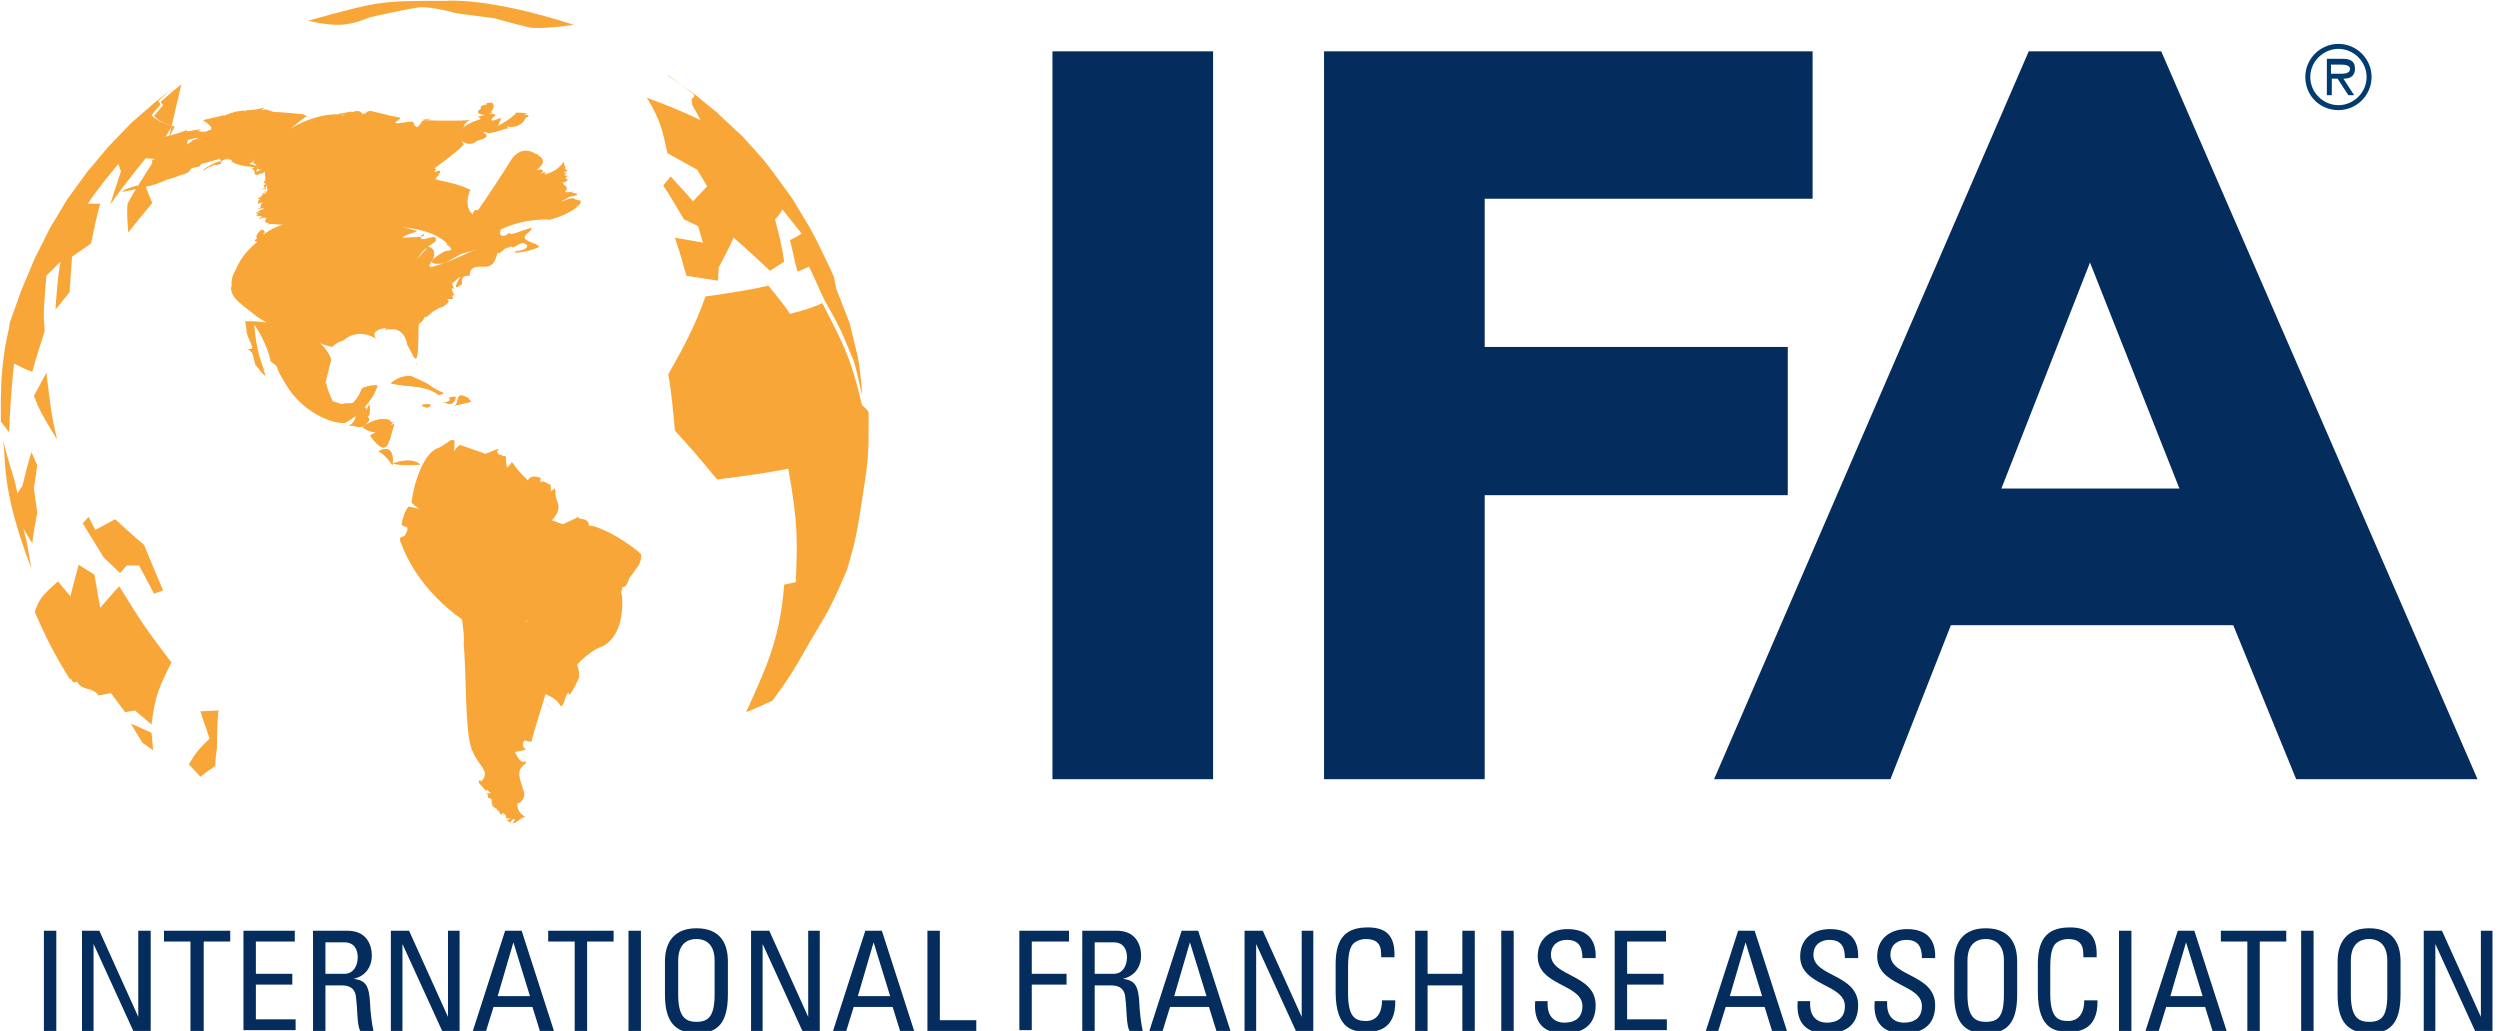 <svg xmlns="http://www.w3.org/2000/svg" width="97" height="40" viewBox="0 0 97 40" fill="none"><g id="logo 1" clip-path="url(#clip0_1425_19627)"><g id="Group"><g id="Group_2"><path id="Vector" d="M17.318 0.033C14.747 0.033 14.747 0.033 11.952 0.804C11.952 0.804 12.563 0.964 13.141 0.964C13.719 0.964 14.33 0.675 14.33 0.675C14.33 0.675 15.743 0.354 16.225 0.29C16.707 0.225 17.703 0.515 17.703 0.515L19.181 0.707C19.181 0.707 20.081 0.964 20.53 1.061C20.948 1.157 22.265 0.964 22.265 0.964C18.892 -0.128 17.318 0.033 17.318 0.033Z" fill="#F9A639"></path><path id="Vector_2" d="M5.944 29.109L5.526 28.82L5.076 28.081C5.333 28.177 5.654 28.338 5.879 28.434C5.912 28.627 5.912 28.884 5.944 29.109Z" fill="#F9A639"></path><path id="Vector_3" d="M33.703 16.129C33.703 17.543 33.703 17.768 33.51 18.989C33.253 20.691 33.221 20.884 32.867 22.105C32.321 23.358 32.225 23.583 31.518 24.74C30.683 26.218 30.619 26.282 29.976 27.181C29.751 27.278 29.237 27.535 28.948 27.631C29.655 26.057 30.265 24.868 30.426 22.683C30.586 22.651 30.747 22.619 30.875 22.587C30.94 21.045 30.972 20.338 30.586 18.185C29.783 18.346 28.884 18.474 27.823 18.603C26.86 17.446 26.86 17.446 26.185 16.707C26.12 15.969 26.056 15.229 25.928 14.523C26.442 13.623 26.956 12.691 27.373 11.503C28.305 11.374 29.108 11.246 29.815 11.085C30.072 11.406 30.426 11.824 30.651 12.177C31.165 12.049 31.582 11.92 31.904 11.76C32.771 13.43 33.028 13.944 33.446 15.711C33.671 15.936 33.703 15.936 33.703 16.065V16.129Z" fill="#F9A639"></path><path id="Vector_4" d="M29.975 6.651L30.746 7.711L31.421 8.835L31.646 9.253L32.224 10.442L32.449 10.956L32.353 10.731L32.449 11.213C32.61 11.631 32.835 12.177 32.995 12.627L32.963 12.53L33.285 13.848L33.349 14.233C33.381 14.554 33.445 15.004 33.445 15.325C33.349 14.94 33.252 14.394 33.124 14.008C32.674 12.916 32.61 12.723 31.999 11.663C31.807 11.277 31.582 10.731 31.389 10.345C31.261 10.41 31.1 10.474 30.939 10.538C30.843 10.185 30.746 9.671 30.65 9.317C30.843 9.221 30.971 9.157 31.1 9.06C30.875 8.771 30.586 8.418 30.361 8.129C30.297 8.257 30.168 8.418 30.072 8.514C30.2 8.996 30.361 9.639 30.425 10.153C30.265 10.249 30.04 10.41 29.879 10.506C29.461 10.121 28.915 9.607 28.465 9.221C28.305 9.574 28.08 10.024 27.887 10.378L27.855 10.892C27.501 10.827 26.987 10.763 26.634 10.699C26.506 10.249 26.345 9.671 26.184 9.221C26.506 9.285 26.955 9.35 27.276 9.414L27.084 8.771L26.538 8.514C26.313 8.129 25.991 7.582 25.734 7.197L26.023 6.844C26.281 7.133 26.634 7.518 26.891 7.807C27.052 7.647 27.276 7.39 27.437 7.229L27.052 6.586C26.698 6.394 26.248 6.137 25.895 5.944C25.734 5.205 25.638 4.627 25.092 3.791C25.799 4.048 26.441 4.305 27.18 4.659C27.084 4.466 26.955 4.241 26.859 4.08C26.859 4.016 26.859 3.92 26.827 3.856C26.923 3.759 26.955 3.759 26.923 3.631L27.855 4.402C27.855 4.37 27.823 4.37 27.791 4.337C27.244 3.888 26.506 3.341 25.927 2.924H25.895L26.923 3.631L27.887 4.434L28.819 5.301L29.654 6.233L29.975 6.651Z" fill="#F9A639"></path><path id="Vector_5" d="M5.88 28.113L5.237 27.567L4.852 27.631L4.305 26.892C4.145 26.924 3.952 26.956 3.824 26.988C3.599 26.635 3.181 26.828 2.988 26.442C2.763 26.603 2.763 26.185 2.731 26.378C2.185 25.543 1.735 24.643 1.35 23.743C1.51 23.262 1.607 23.133 2.249 22.555L2.731 23.133C2.828 22.747 2.956 22.265 3.052 21.912L3.663 22.298C3.727 22.683 3.824 23.197 3.888 23.583C4.113 23.326 4.402 22.972 4.627 22.747C5.462 24.097 5.623 24.354 6.651 25.703C6.169 26.667 6.008 27.02 5.88 28.113Z" fill="#F9A639"></path><path id="Vector_6" d="M8.418 29.044C8.385 29.237 8.353 29.494 8.353 29.719C8.161 29.848 7.936 30.008 7.775 30.137L7.325 29.655C7.646 29.141 7.646 29.141 8.128 28.659C8.032 28.337 7.871 27.92 7.775 27.599L8.482 27.566C8.418 28.048 8.418 28.627 8.418 29.044Z" fill="#F9A639"></path><path id="Vector_7" d="M5.976 23.037L5.398 21.944H4.916L4.659 22.234L4.016 21.623C3.791 21.238 3.438 20.691 3.213 20.306L3.438 20.049L3.695 20.563C3.92 20.434 4.241 20.274 4.466 20.145C4.787 20.434 5.237 20.852 5.59 21.141C5.815 21.687 6.104 22.394 6.329 22.908L5.976 23.037Z" fill="#F9A639"></path><path id="Vector_8" d="M5.654 7.229C5.719 7.422 5.815 7.679 5.912 7.872C5.622 8.225 5.237 8.675 4.98 9.028C4.948 8.675 4.916 8.225 4.948 7.904C5.237 7.358 5.687 6.683 6.008 6.169L5.654 6.137C5.237 6.651 4.659 7.39 4.273 7.936C4.401 7.55 4.562 7.036 4.691 6.651L4.594 6.362C4.209 6.811 3.727 7.422 3.405 7.904C3.534 7.904 3.727 7.904 3.887 7.904C3.759 8.354 3.63 8.964 3.534 9.446C3.309 9.607 3.02 9.799 2.795 9.96C2.763 10.378 2.731 10.924 2.699 11.341L2.152 12.016C2.185 11.47 2.249 10.699 2.345 10.153L1.799 10.699C1.703 11.952 1.671 12.048 1.735 12.851C1.574 13.334 1.381 13.944 1.253 14.426C0.964 14.329 0.739 14.201 0.546 14.105C0.45 14.908 0.385 15.968 0.353 16.771C0.257 16.643 0.128 16.482 0.032 16.354C0.032 15.293 -0 14.201 0.353 12.723L0.385 12.498L0.835 11.245L1.349 10.024L1.928 8.868L2.602 7.743L3.373 6.683L4.209 5.687L5.108 4.755L6.072 3.92L6.94 3.245C6.843 3.309 6.747 3.406 6.65 3.47L6.136 3.92C6.169 3.952 6.201 4.016 6.233 4.048L5.879 4.466C6.008 4.627 6.265 4.755 6.683 4.884L6.426 5.301C6.683 5.237 7.004 5.141 7.261 5.044C7.1 5.848 7.068 5.944 7.132 6.619C6.683 6.811 6.104 7.068 5.654 7.229Z" fill="#F9A639"></path><path id="Vector_9" d="M1.317 15.359L1.799 14.459C1.992 16.033 1.992 16.098 2.217 17.061C1.574 16.001 1.542 15.937 1.317 15.359Z" fill="#F9A639"></path><path id="Vector_10" d="M1.221 22.073C0.129 19.181 0.225 18.217 0.129 17.028C0.193 17.51 0.45 18.217 0.579 18.699C0.739 19.309 0.836 20.37 1.028 20.98L1.221 22.073Z" fill="#F9A639"></path><path id="Vector_11" d="M1.317 18.957L1.446 19.888C1.382 20.242 1.285 20.724 1.253 21.077C1.092 20.82 0.867 20.467 0.739 20.177L0.643 19.181L0.867 18.86C0.964 18.475 1.092 17.928 1.221 17.543L1.446 18.057L1.317 18.957Z" fill="#F9A639"></path><path id="Vector_12" d="M7.357 5.077C7.197 5.88 7.165 5.977 7.229 6.651C6.779 6.812 6.201 7.069 5.783 7.23" fill="#F9A639"></path><path id="Vector_13" d="M7.036 3.277C6.939 3.342 6.843 3.438 6.747 3.502L6.233 3.952C6.265 3.984 6.297 4.048 6.329 4.081L5.976 4.498C6.104 4.659 6.361 4.787 6.779 4.916L6.554 5.334" fill="#F9A639"></path><path id="Vector_14" d="M24.707 22.427C24.674 22.427 24.707 22.459 24.707 22.427V22.427Z" fill="#F9A639"></path><path id="Vector_15" d="M24.707 22.427C24.674 22.427 24.707 22.459 24.707 22.427V22.427Z" fill="#F9A639"></path><path id="Vector_16" d="M10.538 8.129C10.474 8.161 10.506 8.129 10.538 8.129V8.129Z" fill="#F9A639"></path><path id="Vector_17" d="M10.538 8.129C10.474 8.161 10.506 8.129 10.538 8.129V8.129Z" fill="#F9A639"></path><path id="Vector_18" d="M17.928 24.032C18.827 24.803 18.12 25.542 18.378 26.86C18.602 27.952 18.699 29.012 19.149 29.944C19.534 30.779 19.052 30.94 20.369 31.679C20.048 31.84 20.016 31.968 19.855 31.936C19.888 32 19.92 31.872 19.984 31.807L19.92 31.775C19.823 31.84 19.759 31.968 19.855 31.936C19.855 31.904 19.695 31.872 19.663 31.84C20.016 31.647 19.631 31.84 19.631 31.711C19.631 31.647 19.631 31.582 19.47 31.55C19.534 31.743 19.438 31.55 19.47 31.615C19.406 31.582 19.245 31.454 19.406 31.55C19.373 31.518 19.373 31.486 19.341 31.454C19.277 31.454 19.245 31.39 19.277 31.293C19.277 31.39 19.213 31.39 19.149 31.293C19.181 31.293 19.181 31.293 19.181 31.325C19.181 31.325 18.924 31.197 19.181 31.261C19.084 31.197 19.052 31.197 19.084 31.133C19.02 31.068 19.084 31.101 19.149 31.133C19.084 31.101 19.052 31.068 19.084 31.036C19.052 31.004 19.02 30.972 19.052 30.972C18.924 31.004 18.924 30.908 18.924 30.811C18.86 30.779 18.763 30.715 18.892 30.779C18.988 30.779 19.02 30.779 19.052 30.747C18.988 30.747 18.956 30.715 18.924 30.651C18.924 30.651 18.667 30.747 18.86 30.683C18.763 30.586 18.57 30.361 18.57 30.361C18.602 30.233 18.635 30.233 18.667 30.329C19.149 29.815 18.313 29.719 18.185 28.562C18.056 27.631 18.088 26.121 17.992 24.996C18.024 24.675 17.96 24.354 17.928 24.032Z" fill="#F9A639"></path><path id="Vector_19" d="M9.799 6.33C10.57 5.237 11.951 4.402 13.172 4.434C13.14 4.402 13.172 4.402 13.204 4.402C13.269 4.402 13.429 4.37 13.558 4.338H13.526C13.879 4.306 13.429 4.434 13.269 4.466C13.269 4.466 13.301 4.466 13.301 4.434L13.269 4.466C13.301 4.466 13.237 4.498 13.237 4.498C13.397 4.434 13.558 4.37 13.719 4.338C13.847 4.274 14.008 4.306 14.072 4.434C14.168 4.402 14.136 4.402 14.233 4.37C14.168 4.338 14.265 4.338 14.329 4.306C14.2 4.306 14.265 4.306 14.361 4.306C14.168 4.241 15.132 4.498 15.518 4.563C15.518 4.595 15.518 4.595 15.55 4.595C14.972 4.948 15.775 4.691 16.032 4.723C16.096 4.948 16.192 5.045 16.385 4.691C17.028 4.563 16.61 4.595 16.353 4.659C17.028 4.691 17.927 4.691 18.216 4.659C18.024 4.788 17.992 4.852 18.024 4.884C18.056 4.884 17.959 4.948 17.927 5.012C18.056 4.852 18.313 4.723 18.634 4.627C18.634 4.595 18.634 4.531 18.634 4.563C18.409 4.563 18.634 4.498 18.763 4.466C18.666 4.531 18.698 4.498 18.795 4.466C18.602 4.434 18.409 4.37 18.666 4.209C18.602 4.113 18.731 4.081 18.891 4.049C18.827 3.984 18.956 3.984 19.084 3.984C19.148 4.016 19.212 4.145 19.052 4.338C19.18 4.37 19.02 4.37 18.956 4.402C19.02 4.402 19.212 4.402 19.116 4.434C19.309 4.402 19.18 4.531 19.116 4.563L19.052 4.659C19.245 4.755 19.63 4.306 19.309 4.884C19.662 4.723 19.984 4.434 19.984 4.434C19.984 4.466 20.016 4.338 20.016 4.37C20.176 4.37 20.305 4.37 20.465 4.402C20.433 4.402 20.369 4.434 20.337 4.434C20.465 4.466 20.626 4.498 20.401 4.563C20.337 4.788 20.016 4.98 19.727 4.916H19.759C19.759 4.916 19.662 4.884 19.727 4.916C19.566 4.916 19.759 4.948 19.694 4.948C19.63 5.012 19.18 5.141 18.956 5.173C18.891 5.141 18.827 5.141 18.763 5.109C18.763 5.141 18.731 5.141 18.698 5.109C18.859 5.173 19.084 5.334 18.506 5.462C18.345 5.623 18.12 5.623 17.895 5.462C17.927 5.494 17.992 5.591 17.992 5.591C17.992 5.655 17.542 6.041 16.867 6.523C16.899 6.523 16.899 6.555 16.867 6.555C16.963 6.555 16.899 6.619 16.835 6.683C17.221 6.523 17.092 6.715 16.867 6.972C16.931 6.94 17.06 6.908 16.931 6.972C17.574 7.101 17.895 7.197 18.249 7.358C18.088 7.743 18.088 8.097 18.345 8.322C18.377 8.129 18.474 8.129 18.538 8.161C18.891 7.679 19.598 6.587 19.855 6.169C20.112 5.816 20.465 5.751 20.787 5.976C20.883 5.976 20.915 5.976 20.851 6.008C21.172 6.169 21.108 6.394 20.819 6.587C21.076 6.555 21.204 6.619 20.851 6.812C20.947 6.747 21.269 6.587 21.108 6.747C21.204 6.683 21.204 6.683 21.14 6.78C21.558 6.619 21.59 6.587 21.783 6.394C21.815 6.33 21.879 6.266 21.879 6.298C21.879 6.33 21.911 6.426 21.943 6.523C21.911 6.555 21.911 6.555 21.976 6.587C22.008 6.619 22.04 6.651 21.879 6.683C21.911 6.683 21.879 6.715 21.847 6.715C21.879 6.715 21.943 6.683 21.911 6.715C21.976 6.683 22.04 6.683 21.943 6.747C21.847 6.812 21.976 6.812 21.943 6.812C22.04 6.812 22.04 6.844 21.911 6.908C22.04 6.94 22.072 7.004 21.911 7.069C21.943 7.069 21.815 7.101 21.879 7.037C21.815 7.069 21.847 7.133 21.911 7.197C21.976 7.229 22.008 7.261 21.976 7.326C22.072 7.294 21.976 7.358 21.943 7.39H21.976C21.847 7.486 22.04 7.454 21.976 7.454C22.104 7.454 22.136 7.454 22.136 7.454C22.2 7.422 22.233 7.422 22.2 7.486C22.329 7.486 22.457 7.519 22.361 7.583C21.911 7.679 22.297 7.551 21.847 7.776C21.847 7.776 21.718 7.743 21.751 7.743C21.847 7.711 21.847 7.776 21.783 7.84C21.847 7.808 21.751 7.872 21.751 7.84C22.393 7.551 22.2 7.776 22.522 7.776C22.554 7.904 22.49 7.968 22.361 8C22.457 8.033 22.554 8.033 22.393 8.033C22.168 8.225 21.686 8.45 21.237 8.547C21.237 8.547 21.269 8.547 21.269 8.514C20.562 8.514 19.984 8.643 19.437 8.9C19.212 9.414 20.048 8.996 20.626 8.836C20.658 9.061 19.887 9.189 20.819 9.478C20.787 9.51 20.915 9.543 20.915 9.543C20.851 9.575 20.915 9.575 20.947 9.575C20.369 9.832 19.919 9.8 19.951 9.8C20.016 9.735 20.048 9.735 20.112 9.735C20.433 9.671 20.498 9.575 20.433 9.478C20.401 9.51 20.369 9.478 20.369 9.446C20.08 9.318 19.727 10.024 19.823 9.157C19.759 9.189 19.662 9.189 19.662 9.125C19.084 9.671 18.538 9.639 17.863 9.864C17.895 9.864 17.381 10.121 17.253 10.217C16.224 10.346 17.092 9.832 17.285 9.735C17.574 9.735 17.574 9.639 17.317 9.478C17.349 9.446 17.349 9.478 17.349 9.446C16.417 8.611 15.036 8.804 12.112 8.804C12.369 8.804 9.992 8.643 10.441 8.707C10.345 8.739 10.377 8.707 10.441 8.643C10.281 8.675 10.249 8.675 10.377 8.643C10.377 8.643 10.184 8.643 10.345 8.482C10.216 8.418 10.313 8.45 10.184 8.45C10.12 8.482 9.992 8.547 10.088 8.45C10.249 8.386 10.088 8.386 10.12 8.386C10.056 8.386 10.024 8.386 9.959 8.386C9.895 8.386 9.959 8.354 10.088 8.354C9.927 8.354 9.831 8.354 10.024 8.322C9.831 8.257 10.088 8.257 10.184 8.225C10.12 8.257 10.056 8.257 10.056 8.225C9.863 8.322 9.959 8.225 10.088 8.161C10.345 8.065 10.249 8.065 10.088 8.097C10.024 8.129 10.056 8.129 10.088 8.097C9.895 8.193 9.992 8.129 10.12 8.033C10.088 7.936 10.152 7.904 10.216 7.84C10.12 7.872 9.927 7.968 10.024 7.808C10.024 7.776 10.056 7.743 10.12 7.743C9.895 7.711 10.056 7.679 10.12 7.647C10.152 7.551 10.184 7.551 10.345 7.486C10.313 7.486 10.313 7.454 10.345 7.454C10.12 7.647 10.249 7.519 10.377 7.39C10.377 7.229 10.249 6.844 10.281 6.555C9.831 6.683 10.088 6.362 9.799 6.33Z" fill="#F9A639"></path><path id="Vector_20" d="M15.518 20.885C15.71 20.692 16.256 20.82 16.642 19.889C16.674 19.889 16.706 19.889 16.738 19.856C17.22 20.274 17.22 20.274 17.767 20.467C17.606 20.628 17.67 20.692 17.799 20.82C16.963 21.591 18.795 23.937 18.57 24.033C18.666 24.001 18.248 24.676 18.248 24.74L17.927 24.033C16.835 23.262 15.967 22.202 15.55 21.045C15.518 21.013 15.518 20.949 15.518 20.885Z" fill="#F9A639"></path><path id="Vector_21" d="M20.852 19.342C20.852 18.892 20.884 18.475 21.301 18.796C21.366 18.764 21.366 18.828 21.366 18.892C21.43 19.085 21.237 19.31 20.852 19.342Z" fill="#F9A639"></path><path id="Vector_22" d="M9.51 12.466C10.731 12.434 12.498 12.884 12.851 13.944C12.851 14.009 12.53 15.165 12.658 14.844C12.691 15.101 12.819 15.358 12.915 15.583C12.883 15.551 13.269 15.679 13.269 15.679C13.333 15.647 13.429 15.647 13.494 15.647C13.654 15.647 13.719 15.647 13.783 15.519C13.815 15.519 13.976 15.262 14.04 15.069C14.136 15.005 14.393 14.94 14.586 14.94H14.554C14.586 14.94 14.618 14.94 14.65 14.973C14.458 15.551 13.911 16.161 13.365 16.418C12.594 16.418 11.534 15.744 11.052 14.844C10.988 14.748 10.795 14.426 10.763 14.298C10.763 14.266 10.731 14.169 10.602 14.105C10.57 14.073 10.538 14.041 10.506 14.041C10.441 13.655 10.184 13.045 9.863 12.595C9.927 13.334 10.024 13.784 10.249 14.362H10.217C10.441 14.78 10.184 14.523 9.927 14.169V14.201C9.799 13.88 9.895 13.687 9.574 13.527C9.992 13.623 9.67 13.302 9.574 12.916C9.574 12.852 9.542 12.627 9.51 12.466Z" fill="#F9A639"></path><path id="Vector_23" d="M13.687 15.615C13.751 15.583 13.783 15.583 13.687 15.615V15.615Z" fill="#F9A639"></path><path id="Vector_24" d="M13.687 15.615C13.751 15.583 13.783 15.583 13.687 15.615V15.615Z" fill="#F9A639"></path><path id="Vector_25" d="M15.229 17.993C15.775 17.768 16.224 17.897 16.289 18.025C15.807 18.057 15.71 18.057 15.229 17.993Z" fill="#F9A639"></path><path id="Vector_26" d="M15.229 17.993C15.775 17.768 16.224 17.897 16.289 18.025C15.807 18.057 15.71 18.057 15.229 17.993Z" fill="#F9A639"></path><path id="Vector_27" d="M17.575 21.784C18.185 21.623 17.639 17.479 20.402 23.872C20.466 24.065 20.402 24.258 20.434 24.419L20.37 24.451C19.47 25.093 18.635 25.254 18.121 23.969C18.024 23.712 17.414 22.394 17.414 21.977" fill="#F9A639"></path><path id="Vector_28" d="M14.137 16.257C14.265 15.743 14.394 15.454 14.329 16.097C14.297 16.129 14.201 16.225 14.137 16.257Z" fill="#F9A639"></path><path id="Vector_29" d="M14.137 16.257C14.265 15.743 14.394 15.454 14.329 16.097C14.297 16.129 14.201 16.225 14.137 16.257Z" fill="#F9A639"></path><path id="Vector_30" d="M16.996 21.591C17.414 20.627 18.024 20.498 17.799 19.502C19.149 19.277 18.217 19.47 18.827 18.924C19.213 19.085 19.374 18.988 19.663 18.699C19.663 18.731 19.759 18.699 19.759 18.699L19.791 18.731C20.08 20.017 20.595 19.374 21.494 18.988C21.494 18.86 21.526 18.988 21.558 19.053C21.494 19.502 21.944 19.599 21.398 20.209C21.398 20.145 21.59 20.273 21.848 20.338C21.912 20.306 22.265 20.145 22.458 20.049C22.458 20.081 22.458 20.081 22.458 20.113C22.49 20.081 22.49 20.081 22.458 20.113C22.715 20.145 22.876 20.209 22.843 20.402C23.036 20.338 24.064 20.788 24.868 21.494C24.9 21.655 24.835 21.912 24.675 22.073C24.578 22.233 24.418 22.426 24.418 22.426C24.354 22.651 24.257 22.812 24.129 22.779C24.161 22.844 24.129 22.908 24.096 22.972C24.129 22.972 24.129 23.004 24.096 23.004C24.096 23.037 24.129 23.069 24.129 23.069V23.037C24.225 24.097 23.904 24.9 23.261 25.125C23.036 25.189 22.49 25.639 22.394 25.8C22.458 25.96 22.49 26.185 22.458 26.314C21.976 27.342 22.072 26.828 22.072 26.86C21.88 26.988 21.944 27.342 21.751 27.406C21.558 26.988 21.108 26.988 20.852 26.731C21.494 25.543 21.173 25.157 20.498 24.161C20.048 23.518 19.47 22.587 18.795 22.073C17.639 22.651 17.735 22.041 16.996 21.591Z" fill="#F9A639"></path><path id="Vector_31" d="M22.876 20.562C22.908 20.466 22.908 20.466 22.876 20.562V20.562Z" fill="#F9A639"></path><path id="Vector_32" d="M22.876 20.562C22.908 20.466 22.908 20.466 22.876 20.562V20.562Z" fill="#F9A639"></path><path id="Vector_33" d="M17.639 15.743C17.864 15.615 17.607 15.133 18.185 15.454C18.217 15.486 18.121 15.422 18.281 15.583C18.217 15.615 17.703 15.711 17.639 15.743Z" fill="#F9A639"></path><path id="Vector_34" d="M17.639 15.743C17.864 15.615 17.607 15.133 18.185 15.454C18.217 15.486 18.121 15.422 18.281 15.583C18.217 15.615 17.703 15.711 17.639 15.743Z" fill="#F9A639"></path><path id="Vector_35" d="M17.156 17.767C17.542 17.414 17.638 16.836 17.445 17.671C17.702 17.703 17.477 17.51 17.863 17.253C17.767 17.253 18.409 17.446 18.827 17.607C19.052 17.543 19.534 17.285 19.277 17.51C19.309 17.607 19.373 17.671 19.47 17.639C19.437 17.543 19.47 17.671 19.502 17.703C19.598 17.671 19.662 17.703 19.63 17.832C19.662 18.249 19.887 18.699 18.859 18.924C18.859 19.567 18.506 19.599 17.959 20.145C17.574 19.117 17.702 18.538 17.156 17.767Z" fill="#F9A639"></path><path id="Vector_36" d="M15.165 14.876C15.358 14.683 15.647 14.587 15.936 14.587C16.065 14.651 16.579 14.876 16.611 14.908C16.771 15.037 16.9 15.101 17.221 15.262L17.029 15.326C16.45 14.908 15.872 15.037 15.165 14.876Z" fill="#F9A639"></path><path id="Vector_37" d="M15.165 14.876C15.358 14.683 15.647 14.587 15.936 14.587C16.065 14.651 16.579 14.876 16.611 14.908C16.771 15.037 16.9 15.101 17.221 15.262L17.029 15.326C16.45 14.908 15.872 15.037 15.165 14.876Z" fill="#F9A639"></path><path id="Vector_38" d="M16.289 18.699C16.321 18.667 16.321 18.667 16.289 18.699V18.699Z" fill="#F9A639"></path><path id="Vector_39" d="M16.289 18.699C16.321 18.667 16.321 18.667 16.289 18.699V18.699Z" fill="#F9A639"></path><path id="Vector_40" d="M10.314 7.422C10.217 7.486 10.249 7.486 10.314 7.422V7.422Z" fill="#F9A639"></path><path id="Vector_41" d="M10.314 7.422C10.217 7.486 10.249 7.486 10.314 7.422V7.422Z" fill="#F9A639"></path><path id="Vector_42" d="M4.852 7.423C4.755 7.455 4.659 7.455 4.852 7.358C4.916 7.326 5.173 7.23 5.333 7.198C5.301 7.23 5.366 7.198 5.398 7.198C5.366 7.198 6.137 6.941 6.362 6.877C6.329 6.844 6.426 6.78 6.554 6.748C6.586 6.716 6.715 6.587 6.876 6.523C6.522 6.62 6.522 6.555 6.49 6.555C6.008 6.684 5.783 6.652 6.426 6.202C6.201 6.362 5.976 6.427 5.88 6.266C5.912 6.234 5.944 6.138 5.976 6.202C6.329 6.138 6.04 6.073 6.04 6.073C5.976 6.105 6.04 6.073 6.072 6.041C5.848 5.945 6.201 5.881 6.426 5.848C6.522 5.752 6.683 5.688 6.747 5.72C7.068 5.688 7.358 5.591 7.486 5.431C7.582 5.431 7.679 5.366 7.711 5.334C7.647 5.366 7.582 5.366 7.518 5.366H7.55C7.229 5.463 6.972 5.463 6.94 5.27C7.068 5.334 6.94 5.206 6.94 5.174C7.036 5.142 7.518 5.045 7.807 5.013C7.775 5.045 7.711 5.077 7.647 5.077C7.679 5.077 7.839 5.109 7.807 5.109C7.872 5.109 7.904 5.109 7.968 5.109C8.064 5.077 8.193 5.045 8 5.045C8.321 5.077 8.257 4.917 7.872 4.66C8.161 4.595 8.418 4.531 8.707 4.467C8.707 4.467 8.675 4.467 8.675 4.499C8.803 4.435 9.125 4.338 9.125 4.338C9.253 4.306 9.382 4.306 9.51 4.274C9.478 4.274 9.478 4.306 9.446 4.306C9.446 4.306 9.446 4.306 9.478 4.306C9.478 4.306 9.446 4.338 9.414 4.338C9.414 4.338 9.51 4.306 9.574 4.306C9.51 4.306 9.51 4.306 9.478 4.306C9.542 4.274 9.607 4.274 9.671 4.274C9.735 4.274 10.056 4.242 10.217 4.178C10.249 4.21 10.217 4.242 10.088 4.306C10.153 4.274 10.313 4.242 10.313 4.242C10.281 4.242 10.635 4.338 10.602 4.338C10.57 4.338 10.538 4.338 10.506 4.338C10.827 4.338 11.374 4.403 11.791 4.435C11.759 4.467 11.92 4.499 11.92 4.499C11.117 5.013 10.474 5.881 9.671 6.362C9.831 6.395 10.121 6.395 9.928 6.652C10.121 6.652 10.281 6.427 10.442 6.491V6.523C10.474 6.78 10.249 7.68 10.185 7.519C10.056 7.551 10.249 7.487 10.313 7.455C10.217 7.487 10.153 7.519 10.281 7.455C10.281 7.423 10.313 7.326 10.378 7.294C10.345 7.326 10.281 7.326 10.249 7.326C10.153 7.358 9.992 7.423 10.313 7.262C10.185 7.262 10.217 7.198 10.313 7.134C10.249 7.101 10.185 7.069 10.313 7.005C10.249 7.005 10.249 6.973 10.313 6.941C10.313 6.941 10.345 6.909 10.41 6.877C10.313 6.877 10.281 6.877 10.378 6.812C10.378 6.812 10.281 6.812 10.41 6.523C10.185 6.78 10.088 6.78 9.992 6.652C10.056 6.652 10.088 6.652 10.088 6.684L10.056 6.716C10.121 6.748 10.056 6.78 9.992 6.78C9.896 6.812 9.864 6.716 9.864 6.62C9.735 6.491 9.799 6.523 9.831 6.523C9.864 6.491 9.896 6.459 9.928 6.491C9.446 6.459 9.092 6.362 9.06 6.298C8.996 6.298 8.932 6.298 9.028 6.266C8.9 6.266 8.932 6.266 9.028 6.234L8.868 6.17C8.739 6.234 8.707 6.234 8.868 6.138C8.643 6.202 8.803 6.17 8.611 6.234C8.578 6.234 8.707 6.234 8.514 6.298C8.739 6.298 8.482 6.395 8.546 6.362C8.45 6.395 8.386 6.427 8.354 6.395C8.321 6.395 8.289 6.395 8.289 6.427C8.354 6.33 8.257 6.427 8.225 6.459C8.225 6.427 8.225 6.427 8.257 6.427C8.193 6.459 8.161 6.459 8.032 6.523C8.064 6.491 8.097 6.491 8.097 6.491C7.615 6.812 7.968 6.427 8.578 6.234C8.578 6.17 8.418 6.202 8.611 6.138C8.643 6.138 8.032 6.298 7.807 6.362C7.775 6.427 7.711 6.491 7.582 6.491C7.582 6.491 7.454 6.523 7.39 6.555C7.39 6.62 7.325 6.716 7.068 6.78C7.036 6.78 6.651 6.941 6.458 6.973C6.297 7.069 6.072 7.134 5.848 7.198C5.687 7.23 5.141 7.391 4.852 7.423Z" fill="#F9A639"></path><path id="Vector_43" d="M8.996 11.149C8.964 10.957 8.996 10.732 9.092 10.571C9.157 10.443 9.285 10.153 9.381 10.025C9.478 9.864 9.799 9.511 9.992 9.382C9.928 9.382 9.863 9.382 9.896 9.286C9.863 9.35 9.928 9.286 9.96 9.254C9.96 9.222 9.992 9.157 9.928 9.19C10.088 8.868 10.217 8.836 10.281 9.029C10.281 9.029 10.152 9.061 10.249 9.093C10.41 8.997 10.281 9.061 10.152 9.157C11.47 8.033 14.715 8.515 16.193 8.965C16 9.061 15.743 9.093 15.614 9.222C15.743 9.222 16.289 9.19 16.321 9.19C16.321 9.479 17.028 8.932 16.899 9.382C16.867 9.382 16.867 9.382 16.835 9.414C16.225 9.832 16.546 9.671 15.903 10.346C16.096 10.121 16.642 9.575 16.546 9.639C16.546 9.479 17.157 9.639 16.642 10.314L16.707 10.346C16.803 10.314 16.707 10.346 16.675 10.378C17.285 10.218 17.703 10.025 18.185 9.8C18.634 9.607 19.245 9.447 19.759 9.029C19.791 9.093 19.823 9.093 19.92 9.061L19.952 9.125C19.92 9.736 19.695 9.543 19.566 9.671C19.47 9.768 19.373 9.832 19.341 9.832C19.373 9.736 19.309 9.832 19.309 9.832V9.8C19.181 10.25 19.084 10.378 18.667 10.346C18.345 10.346 18.249 10.41 18.217 10.7C18.024 10.7 17.895 10.7 17.928 11.021C17.51 11.342 17.735 10.957 17.863 10.732C17.799 10.764 17.639 10.925 17.639 10.925C17.542 10.957 17.542 10.989 17.542 11.053C17.606 11.149 17.671 11.246 17.542 11.181C17.51 11.181 17.542 11.278 17.639 11.535C17.639 11.438 17.606 11.374 17.606 11.374C17.606 11.503 17.542 11.503 17.478 11.438C17.606 11.535 17.671 11.631 17.349 11.599C17.478 11.696 17.381 11.792 17.092 11.953V11.921C17.028 11.953 16.771 12.113 16.803 12.081C16.642 12.242 16.514 12.338 16.45 12.306C16.45 12.338 16.45 12.402 16.45 12.37C16.353 12.499 16.353 12.499 16.257 12.563C16.225 12.756 16.225 13.109 16.257 13.366C16.257 13.302 16.257 13.238 16.225 13.174C16.225 13.784 16.193 14.234 15.936 13.623C15.936 13.623 15.743 13.27 15.807 13.398C15.711 12.884 15.422 12.724 15.1 12.788C15.165 12.724 15.036 12.788 14.94 12.82C14.972 12.788 14.972 12.756 14.972 12.724C14.522 12.788 14.458 12.949 14.586 13.141C14.169 12.884 13.687 12.884 13.333 13.206C13.301 13.206 13.269 13.238 13.237 13.238C13.205 13.238 13.012 13.334 12.883 13.463C12.948 13.495 10.699 12.852 9.96 12.274C9.317 11.76 8.932 11.567 8.964 11.085C8.996 11.181 9.028 11.181 8.996 11.149Z" fill="#F9A639"></path><path id="Vector_44" d="M13.141 13.431C13.141 13.431 13.205 13.431 13.205 13.398C13.173 13.431 13.141 13.431 13.141 13.431Z" fill="#F9A639"></path><path id="Vector_45" d="M13.141 13.431C13.141 13.431 13.205 13.431 13.205 13.398C13.173 13.431 13.141 13.431 13.141 13.431Z" fill="#F9A639"></path><path id="Vector_46" d="M13.558 13.206C13.526 13.206 13.526 13.238 13.494 13.238C13.526 13.238 13.558 13.206 13.558 13.206Z" fill="#F9A639"></path><path id="Vector_47" d="M13.558 13.206C13.526 13.206 13.526 13.238 13.494 13.238C13.526 13.238 13.558 13.206 13.558 13.206Z" fill="#F9A639"></path><path id="Vector_48" d="M14.714 13.013C14.682 13.013 14.682 13.045 14.714 13.013V13.013Z" fill="#F9A639"></path><path id="Vector_49" d="M14.714 13.013C14.682 13.013 14.682 13.045 14.714 13.013V13.013Z" fill="#F9A639"></path><path id="Vector_50" d="M15.486 13.109C15.518 13.109 15.551 13.109 15.551 13.077C15.518 13.109 15.486 13.109 15.486 13.109Z" fill="#F9A639"></path><path id="Vector_51" d="M15.486 13.109C15.518 13.109 15.551 13.109 15.551 13.077C15.518 13.109 15.486 13.109 15.486 13.109Z" fill="#F9A639"></path><path id="Vector_52" d="M15.935 13.816C15.935 13.784 15.968 13.784 15.968 13.784L15.935 13.816Z" fill="#F9A639"></path><path id="Vector_53" d="M15.935 13.816C15.935 13.784 15.968 13.784 15.968 13.784L15.935 13.816Z" fill="#F9A639"></path><path id="Vector_54" d="M15.968 19.503C16.032 18.828 16.418 17.575 16.996 17.382C17.124 17.35 17.349 17.157 17.478 17.093C17.478 17.029 17.574 17.093 17.639 17.093C17.574 18.185 17.671 18.507 18.41 19.631H18.377C18.442 19.374 17.96 19.438 17.831 19.503C17.863 19.631 18.024 20.37 17.831 20.852C17.799 20.82 17.735 20.691 17.703 20.756C17.349 20.338 16.578 20.081 15.968 19.503Z" fill="#F9A639"></path><path id="Vector_55" d="M16.193 14.105C16.161 14.138 16.161 14.17 16.129 14.17C16.161 14.138 16.193 14.105 16.193 14.105Z" fill="#F9A639"></path><path id="Vector_56" d="M16.193 14.105C16.161 14.138 16.161 14.17 16.129 14.17C16.161 14.138 16.193 14.105 16.193 14.105Z" fill="#F9A639"></path><path id="Vector_57" d="M16.257 12.82C16.257 12.82 16.257 12.852 16.225 12.852L16.257 12.82Z" fill="#F9A639"></path><path id="Vector_58" d="M16.257 12.82C16.257 12.82 16.257 12.852 16.225 12.852L16.257 12.82Z" fill="#F9A639"></path><path id="Vector_59" d="M18.313 10.602C18.281 10.635 18.281 10.635 18.313 10.602V10.602Z" fill="#F9A639"></path><path id="Vector_60" d="M18.313 10.602C18.281 10.635 18.281 10.635 18.313 10.602V10.602Z" fill="#F9A639"></path><path id="Vector_61" d="M18.924 10.378C18.891 10.442 18.891 10.442 18.924 10.378V10.378Z" fill="#F9A639"></path><path id="Vector_62" d="M18.924 10.378C18.891 10.442 18.891 10.442 18.924 10.378V10.378Z" fill="#F9A639"></path><path id="Vector_63" d="M16.321 9.64C16.288 9.64 16.513 9.543 16.321 9.64V9.64Z" fill="#F9A639"></path><path id="Vector_64" d="M16.321 9.64C16.288 9.64 16.513 9.543 16.321 9.64V9.64Z" fill="#F9A639"></path><path id="Vector_65" d="M16.45 9.125C16.45 9.061 16.385 9.125 16.353 9.157C16.321 9.222 16.417 9.125 16.45 9.125Z" fill="#F9A639"></path><path id="Vector_66" d="M16.45 9.125C16.45 9.061 16.385 9.125 16.353 9.157C16.321 9.222 16.417 9.125 16.45 9.125Z" fill="#F9A639"></path><path id="Vector_67" d="M16.45 9.125C16.45 9.061 16.385 9.125 16.353 9.157C16.321 9.222 16.417 9.125 16.45 9.125Z" fill="#F9A639"></path><path id="Vector_68" d="M16.45 9.125C16.45 9.061 16.385 9.125 16.353 9.157C16.321 9.222 16.417 9.125 16.45 9.125Z" fill="#F9A639"></path><path id="Vector_69" d="M16.321 9.64C16.288 9.64 16.513 9.543 16.321 9.64V9.64Z" fill="#F9A639"></path><path id="Vector_70" d="M16.321 9.64C16.288 9.64 16.513 9.543 16.321 9.64V9.64Z" fill="#F9A639"></path><path id="Vector_71" d="M18.249 26.506C17.928 22.554 19.31 23.422 20.466 25.542C20.659 25.896 20.37 25.864 20.498 26.089C20.402 26.121 21.623 25.703 21.205 25.703C21.205 25.735 21.27 25.703 21.302 25.703H21.334C21.334 25.703 21.462 25.992 21.43 25.992C21.173 27.02 20.788 28.081 20.627 28.755C20.627 28.82 20.338 28.723 20.338 28.723C20.113 29.173 20.788 29.012 20.016 29.173C20.016 29.173 20.016 29.173 19.984 29.173C20.081 29.43 20.273 29.655 20.37 29.526C20.37 29.526 20.402 29.558 20.402 29.591V29.623C19.984 29.88 20.177 30.233 20.338 30.747C20.37 30.908 20.273 31.133 20.081 31.165C20.049 31.358 20.145 31.55 20.402 31.743C19.053 31.004 19.181 30.458 18.796 29.301C18.538 28.498 18.378 27.47 18.282 26.603" fill="#F9A639"></path><path id="Vector_72" d="M13.494 16.547C14.04 16.257 13.558 15.968 14.201 15.808C14.265 16.129 14.265 16.161 14.329 16.29C14.008 16.836 13.751 16.386 13.494 16.547Z" fill="#F9A639"></path><path id="Vector_73" d="M13.494 16.547C14.04 16.257 13.558 15.968 14.201 15.808C14.265 16.129 14.265 16.161 14.329 16.29C14.008 16.836 13.751 16.386 13.494 16.547Z" fill="#F9A639"></path><path id="Vector_74" d="M20.241 19.053C20.53 18.924 20.305 18.314 20.98 18.538C20.916 19.824 20.53 18.924 20.241 19.053Z" fill="#F9A639"></path><path id="Vector_75" d="M10.249 7.904C10.217 7.904 10.217 7.936 10.185 7.936C10.185 7.936 10.217 7.936 10.249 7.904Z" fill="#F9A639"></path><path id="Vector_76" d="M10.249 7.904C10.217 7.904 10.217 7.936 10.185 7.936C10.185 7.936 10.217 7.936 10.249 7.904Z" fill="#F9A639"></path><path id="Vector_77" d="M20.37 4.627C20.177 4.659 20.337 4.627 20.37 4.627V4.627Z" fill="#F9A639"></path><path id="Vector_78" d="M20.37 4.627C20.177 4.659 20.337 4.627 20.37 4.627V4.627Z" fill="#F9A639"></path><path id="Vector_79" d="M17.574 6.008C17.606 5.976 17.606 5.976 17.574 6.008V6.008Z" fill="#F9A639"></path><path id="Vector_80" d="M17.574 6.008C17.606 5.976 17.606 5.976 17.574 6.008V6.008Z" fill="#F9A639"></path><path id="Vector_81" d="M14.683 17.51C15.1 17.285 15.293 17.51 15.229 18.056C15.068 17.799 14.843 17.575 14.683 17.51Z" fill="#F9A639"></path><path id="Vector_82" d="M14.683 17.51C15.1 17.285 15.293 17.51 15.229 18.056C15.068 17.799 14.843 17.575 14.683 17.51Z" fill="#F9A639"></path><path id="Vector_83" d="M19.148 25.254C20.209 23.679 21.14 23.872 22.136 24.611C22.169 24.643 21.108 26.571 19.984 26.186C20.048 25.479 20.144 25.447 19.566 24.933" fill="#F9A639"></path><path id="Vector_84" d="M19.695 4.948C19.727 4.98 19.695 4.98 19.663 4.98C19.727 5.013 19.534 4.98 19.695 4.948C19.727 4.948 19.663 4.948 19.695 4.948C19.727 4.98 19.727 4.98 19.695 4.948Z" fill="#F9A639"></path><path id="Vector_85" d="M19.695 4.948C19.727 4.98 19.695 4.98 19.663 4.98C19.727 5.013 19.534 4.98 19.695 4.948C19.727 4.948 19.663 4.948 19.695 4.948C19.727 4.98 19.727 4.98 19.695 4.948Z" fill="#F9A639"></path><path id="Vector_86" d="M17.189 15.616C17.221 15.648 17.253 15.648 17.285 15.616C17.703 15.487 17.156 15.423 17.67 15.391C17.67 15.423 17.67 15.487 17.67 15.487C17.51 15.84 17.285 15.583 17.189 15.616Z" fill="#F9A639"></path><path id="Vector_87" d="M17.189 15.616C17.221 15.648 17.253 15.648 17.285 15.616C17.703 15.487 17.156 15.423 17.67 15.391C17.67 15.423 17.67 15.487 17.67 15.487C17.51 15.84 17.285 15.583 17.189 15.616Z" fill="#F9A639"></path><path id="Vector_88" d="M17.028 9.318C16.996 9.253 17.028 9.35 17.028 9.318V9.318Z" fill="#F9A639"></path><path id="Vector_89" d="M17.028 9.318C16.996 9.253 17.028 9.35 17.028 9.318V9.318Z" fill="#F9A639"></path><path id="Vector_90" d="M18.73 18.86C18.923 18.603 19.759 18.186 19.855 17.929C19.887 17.961 19.919 17.993 19.951 18.025C20.112 18.411 21.397 19.278 20.883 19.599C20.755 19.631 20.176 19.439 20.08 19.567C20.08 19.535 20.016 19.567 20.016 19.599C19.919 19.15 19.116 19.535 18.859 19.182" fill="#F9A639"></path><path id="Vector_91" d="M20.755 26.828C21.654 27.76 21.783 27.921 20.755 26.828V26.828Z" fill="#F9A639"></path><path id="Vector_92" d="M20.755 26.828C21.654 27.76 21.783 27.921 20.755 26.828V26.828Z" fill="#F9A639"></path><path id="Vector_93" d="M16.354 15.711C16.578 15.679 16.771 15.647 16.675 15.776C16.578 15.84 16.45 15.808 16.354 15.711Z" fill="#F9A639"></path><path id="Vector_94" d="M16.354 15.711C16.578 15.679 16.771 15.647 16.675 15.776C16.578 15.84 16.45 15.808 16.354 15.711Z" fill="#F9A639"></path><path id="Vector_95" d="M14.072 16.579C14.458 16.258 14.94 16.193 15.133 16.322C15.197 16.386 15.165 16.386 15.261 16.418C15.293 16.386 15.293 16.386 15.261 16.386C14.908 16.772 14.49 16.9 14.072 16.579Z" fill="#F9A639"></path><path id="Vector_96" d="M14.072 16.579C14.458 16.258 14.94 16.193 15.133 16.322C15.197 16.386 15.165 16.386 15.261 16.418C15.293 16.386 15.293 16.386 15.261 16.386C14.908 16.772 14.49 16.9 14.072 16.579Z" fill="#F9A639"></path><path id="Vector_97" d="M18.827 30.137C18.827 30.105 18.859 30.105 18.827 30.137V30.137Z" fill="#F9A639"></path><path id="Vector_98" d="M18.827 30.137C18.827 30.105 18.859 30.105 18.827 30.137V30.137Z" fill="#F9A639"></path><path id="Vector_99" d="M19.02 30.876C18.988 30.843 18.988 30.843 19.02 30.876V30.876Z" fill="#F9A639"></path><path id="Vector_100" d="M19.02 30.876C18.988 30.843 18.988 30.843 19.02 30.876V30.876Z" fill="#F9A639"></path><path id="Vector_101" d="M14.361 16.9C14.618 16.739 14.875 16.579 15.293 16.45C15.197 16.771 15.132 17.061 15.1 17.093C14.972 17.575 14.683 17.35 14.361 16.9Z" fill="#F9A639"></path><path id="Vector_102" d="M14.361 16.9C14.618 16.739 14.875 16.579 15.293 16.45C15.197 16.771 15.132 17.061 15.1 17.093C14.972 17.575 14.683 17.35 14.361 16.9Z" fill="#F9A639"></path><path id="Vector_103" d="M15.582 20.37C15.614 20.113 15.71 19.824 15.839 19.663C15.807 19.631 16.546 19.792 16.706 19.888C16.578 20.081 16.257 20.724 15.968 21.013H15.935C15.903 20.884 15.743 20.852 15.678 20.884C15.678 20.884 15.71 20.82 15.678 20.852C15.935 20.338 15.775 20.499 15.582 20.37Z" fill="#F9A639"></path></g></g><g id="Group_3"><path id="Vector_104" d="M2.217 40.001H1.703V36.113H2.185V40.001H2.217Z" fill="#042C5C"></path><path id="Vector_105" d="M5.847 36.113V40.001H5.173L3.63 36.627V40.001H3.181V36.113H3.855L5.365 39.455V36.113H5.847Z" fill="#042C5C"></path><path id="Vector_106" d="M8.933 36.113V36.531H7.904V40.001H7.39V36.531H6.362V36.113H8.933Z" fill="#042C5C"></path><path id="Vector_107" d="M9.446 40.001V36.113H11.438V36.531H9.928V37.784H11.342V38.202H9.928V39.551H11.47V39.969H9.446V40.001Z" fill="#042C5C"></path><path id="Vector_108" d="M12.627 38.202V40.001H12.145V36.113H13.494C14.169 36.113 14.426 36.595 14.426 37.077C14.426 37.527 14.169 37.88 13.719 37.977C14.169 38.041 14.329 38.202 14.361 38.973C14.361 39.133 14.426 39.744 14.49 40.001H13.976C13.847 39.744 13.88 39.23 13.815 38.716C13.783 38.234 13.398 38.234 13.237 38.234H12.627V38.202ZM12.627 37.784H13.365C13.719 37.784 13.88 37.463 13.88 37.141C13.88 36.852 13.751 36.563 13.365 36.563H12.627V37.784Z" fill="#042C5C"></path><path id="Vector_109" d="M17.832 36.113V40.001H17.157L15.615 36.627V40.001H15.165V36.113H15.872L17.382 39.455V36.113H17.832Z" fill="#042C5C"></path><path id="Vector_110" d="M19.599 36.113H20.241L21.494 40.001H20.948L20.659 39.069H19.149L18.86 40.001H18.346L19.599 36.113ZM19.92 36.563L19.31 38.651H20.563L19.92 36.563Z" fill="#042C5C"></path><path id="Vector_111" d="M23.808 36.113V36.531H22.78V40.001H22.298V36.531H21.27V36.113H23.808Z" fill="#042C5C"></path><path id="Vector_112" d="M24.868 40.001H24.386V36.113H24.868V40.001Z" fill="#042C5C"></path><path id="Vector_113" d="M25.8 38.587V37.302C25.8 36.531 26.185 36.017 27.021 36.017C27.856 36.017 28.242 36.498 28.242 37.302V38.587C28.242 39.679 27.856 40.097 27.021 40.097C26.185 40.065 25.8 39.647 25.8 38.587ZM27.727 38.587V37.27C27.727 36.466 27.181 36.434 27.021 36.434C26.86 36.434 26.314 36.466 26.314 37.27V38.587C26.314 39.422 26.571 39.647 27.021 39.647C27.471 39.647 27.727 39.454 27.727 38.587Z" fill="#042C5C"></path><path id="Vector_114" d="M31.807 36.113V40.001H31.133L29.59 36.627V40.001H29.141V36.113H29.848L31.358 39.455V36.113H31.807Z" fill="#042C5C"></path><path id="Vector_115" d="M33.574 36.113H34.217L35.47 40.001H34.924L34.635 39.069H33.124L32.835 40.001H32.321L33.574 36.113ZM33.896 36.563L33.285 38.651H34.538L33.896 36.563Z" fill="#042C5C"></path><path id="Vector_116" d="M35.984 40.001V36.113H36.466V39.583H37.88V40.001H35.984Z" fill="#042C5C"></path><path id="Vector_117" d="M39.551 40.001V36.113H41.478V36.531H40.033V37.784H41.382V38.202H40.033V39.969H39.551V40.001Z" fill="#042C5C"></path><path id="Vector_118" d="M42.474 38.202V40.001H41.992V36.113H43.342C44.016 36.113 44.273 36.595 44.273 37.077C44.273 37.527 44.016 37.88 43.566 37.977C44.016 38.041 44.177 38.202 44.209 38.973C44.209 39.133 44.273 39.744 44.338 40.001H43.824C43.695 39.744 43.727 39.23 43.663 38.716C43.631 38.234 43.245 38.234 43.085 38.234H42.474V38.202ZM42.474 37.784H43.213C43.566 37.784 43.727 37.463 43.727 37.141C43.727 36.852 43.599 36.563 43.213 36.563H42.474V37.784Z" fill="#042C5C"></path><path id="Vector_119" d="M45.848 36.113H46.49L47.743 40.001H47.197L46.908 39.069H45.398L45.109 40.001H44.595L45.848 36.113ZM46.169 36.563L45.559 38.651H46.812L46.169 36.563Z" fill="#042C5C"></path><path id="Vector_120" d="M50.956 36.113V40.001H50.281L48.739 36.627V40.001H48.289V36.113H48.996L50.506 39.455V36.113H50.956Z" fill="#042C5C"></path><path id="Vector_121" d="M53.59 37.173C53.59 36.948 53.59 36.723 53.462 36.595C53.365 36.466 53.141 36.434 53.012 36.434C52.594 36.434 52.434 36.691 52.434 36.723C52.434 36.755 52.305 36.852 52.305 37.526V38.555C52.305 39.519 52.627 39.615 53.012 39.615C53.173 39.615 53.622 39.551 53.622 38.812H54.136C54.169 40.033 53.301 40.033 53.044 40.033C52.562 40.033 51.823 40 51.823 38.49V37.398C51.823 36.306 52.305 35.984 53.076 35.984C53.847 35.984 54.136 36.37 54.104 37.141H53.59V37.173Z" fill="#042C5C"></path><path id="Vector_122" d="M54.908 40.001V36.113H55.39V37.784H56.739V36.113H57.221V40.001H56.739V38.234H55.39V40.001H54.908Z" fill="#042C5C"></path><path id="Vector_123" d="M58.731 40.001H58.249V36.113H58.731V40.001Z" fill="#042C5C"></path><path id="Vector_124" d="M60.048 38.844V38.972C60.048 39.487 60.369 39.679 60.691 39.679C61.076 39.679 61.398 39.519 61.398 39.037C61.398 38.169 59.663 38.266 59.663 37.109C59.663 36.434 60.145 36.049 60.819 36.049C61.526 36.049 61.944 36.402 61.911 37.173H61.398C61.398 36.756 61.269 36.467 60.787 36.467C60.498 36.467 60.177 36.627 60.177 37.045C60.177 37.912 61.911 37.784 61.911 39.005C61.911 39.84 61.333 40.097 60.691 40.097C59.534 40.097 59.534 39.23 59.566 38.844H60.048Z" fill="#042C5C"></path><path id="Vector_125" d="M62.65 40.001V36.113H64.642V36.531H63.132V37.784H64.546V38.202H63.132V39.551H64.674V39.969H62.65V40.001Z" fill="#042C5C"></path><path id="Vector_126" d="M67.439 36.113H68.081L69.334 40.001H68.756L68.467 39.069H66.957L66.668 40.001H66.186L67.439 36.113ZM67.728 36.563L67.117 38.651H68.37L67.728 36.563Z" fill="#042C5C"></path><path id="Vector_127" d="M70.233 38.844V38.972C70.233 39.487 70.554 39.679 70.875 39.679C71.261 39.679 71.582 39.519 71.582 39.037C71.582 38.169 69.847 38.266 69.847 37.109C69.847 36.434 70.329 36.049 71.004 36.049C71.71 36.049 72.128 36.402 72.096 37.173H71.582C71.582 36.756 71.454 36.467 70.972 36.467C70.682 36.467 70.361 36.627 70.361 37.045C70.361 37.912 72.096 37.784 72.096 39.005C72.096 39.84 71.518 40.097 70.875 40.097C69.719 40.097 69.719 39.23 69.751 38.844H70.233Z" fill="#042C5C"></path><path id="Vector_128" d="M73.221 38.844V38.972C73.221 39.487 73.542 39.679 73.864 39.679C74.249 39.679 74.57 39.519 74.57 39.037C74.57 38.169 72.835 38.266 72.835 37.109C72.835 36.434 73.317 36.049 73.992 36.049C74.699 36.049 75.117 36.402 75.084 37.173H74.57C74.57 36.756 74.442 36.467 73.96 36.467C73.671 36.467 73.349 36.627 73.349 37.045C73.349 37.912 75.084 37.784 75.084 39.005C75.084 39.84 74.506 40.097 73.864 40.097C72.707 40.097 72.707 39.23 72.739 38.844H73.221Z" fill="#042C5C"></path><path id="Vector_129" d="M75.824 38.587V37.302C75.824 36.531 76.21 36.017 77.045 36.017C77.88 36.017 78.266 36.498 78.266 37.302V38.587C78.266 39.679 77.88 40.097 77.045 40.097C76.21 40.097 75.824 39.647 75.824 38.587ZM77.752 38.587V37.27C77.752 36.466 77.206 36.434 77.045 36.434C76.885 36.434 76.338 36.466 76.338 37.27V38.587C76.338 39.422 76.595 39.647 77.045 39.647C77.527 39.647 77.752 39.454 77.752 38.587Z" fill="#042C5C"></path><path id="Vector_130" d="M80.835 37.173C80.835 36.948 80.835 36.723 80.707 36.595C80.611 36.466 80.386 36.434 80.257 36.434C79.839 36.434 79.679 36.691 79.679 36.723C79.679 36.755 79.55 36.852 79.55 37.526V38.555C79.55 39.519 79.872 39.615 80.257 39.615C80.418 39.615 80.868 39.551 80.868 38.812H81.382C81.414 40.033 80.546 40.033 80.289 40.033C79.807 40.033 79.068 40 79.068 38.49V37.398C79.068 36.306 79.55 35.984 80.321 35.984C81.093 35.984 81.382 36.37 81.35 37.141H80.835V37.173Z" fill="#042C5C"></path><path id="Vector_131" d="M82.699 40.001H82.217V36.113H82.699V40.001Z" fill="#042C5C"></path><path id="Vector_132" d="M84.498 36.113H85.141L86.394 40.001H85.847L85.558 39.069H84.048L83.759 40.001H83.245L84.498 36.113ZM84.819 36.563L84.209 38.651H85.462L84.819 36.563Z" fill="#042C5C"></path><path id="Vector_133" d="M88.707 36.113V36.531H87.679V40.001H87.197V36.531H86.169V36.113H88.707Z" fill="#042C5C"></path><path id="Vector_134" d="M89.767 40.001H89.285V36.113H89.767V40.001Z" fill="#042C5C"></path><path id="Vector_135" d="M90.699 38.587V37.302C90.699 36.531 91.085 36.017 91.92 36.017C92.755 36.017 93.141 36.498 93.141 37.302V38.587C93.141 39.679 92.755 40.097 91.92 40.097C91.085 40.065 90.699 39.647 90.699 38.587ZM92.627 38.587V37.27C92.627 36.466 92.081 36.434 91.92 36.434C91.76 36.434 91.213 36.466 91.213 37.27V38.587C91.213 39.422 91.47 39.647 91.92 39.647C92.402 39.647 92.627 39.454 92.627 38.587Z" fill="#042C5C"></path><path id="Vector_136" d="M96.708 36.113V40.001H96.033L94.491 36.627V40.001H94.041V36.113H94.748L96.258 39.455V36.113H96.708Z" fill="#042C5C"></path></g><g id="Group_4"><path id="Vector_137" d="M40.835 1.992H47.068V30.233H40.835V1.992Z" fill="#042C5C"></path><path id="Vector_138" d="M51.373 1.992H70.329V7.711H57.606V13.462H69.365V19.213H57.606V30.233H51.373V1.992Z" fill="#042C5C"></path><path id="Vector_139" d="M78.715 1.992H83.855L96.128 30.233H89.092L86.65 24.257H75.695L73.349 30.233H66.506L78.715 1.992ZM81.092 10.185L77.654 18.956H84.562L81.092 10.185Z" fill="#042C5C"></path></g><path id="Vector_140" d="M89.446 2.988C89.446 2.281 90.025 1.703 90.731 1.703C91.438 1.703 92.017 2.281 92.017 2.988C92.017 3.695 91.438 4.273 90.731 4.273C90.025 4.273 89.446 3.727 89.446 2.988ZM91.824 2.988C91.824 2.378 91.31 1.896 90.731 1.896C90.153 1.896 89.639 2.378 89.639 2.988C89.639 3.599 90.153 4.081 90.731 4.081C91.31 4.081 91.824 3.599 91.824 2.988ZM91.342 3.695H91.117L90.699 3.053H90.474V3.695H90.282V2.281H90.892C91.149 2.281 91.374 2.346 91.374 2.667C91.374 2.956 91.181 3.053 90.924 3.053L91.342 3.695ZM90.699 2.86C90.86 2.86 91.181 2.892 91.181 2.667C91.181 2.538 90.989 2.506 90.828 2.506H90.442V2.86H90.699Z" fill="#003C6F"></path></g><defs><clipPath id="clip0_1425_19627"><rect width="96.707" height="40" fill="white"></rect></clipPath></defs></svg>